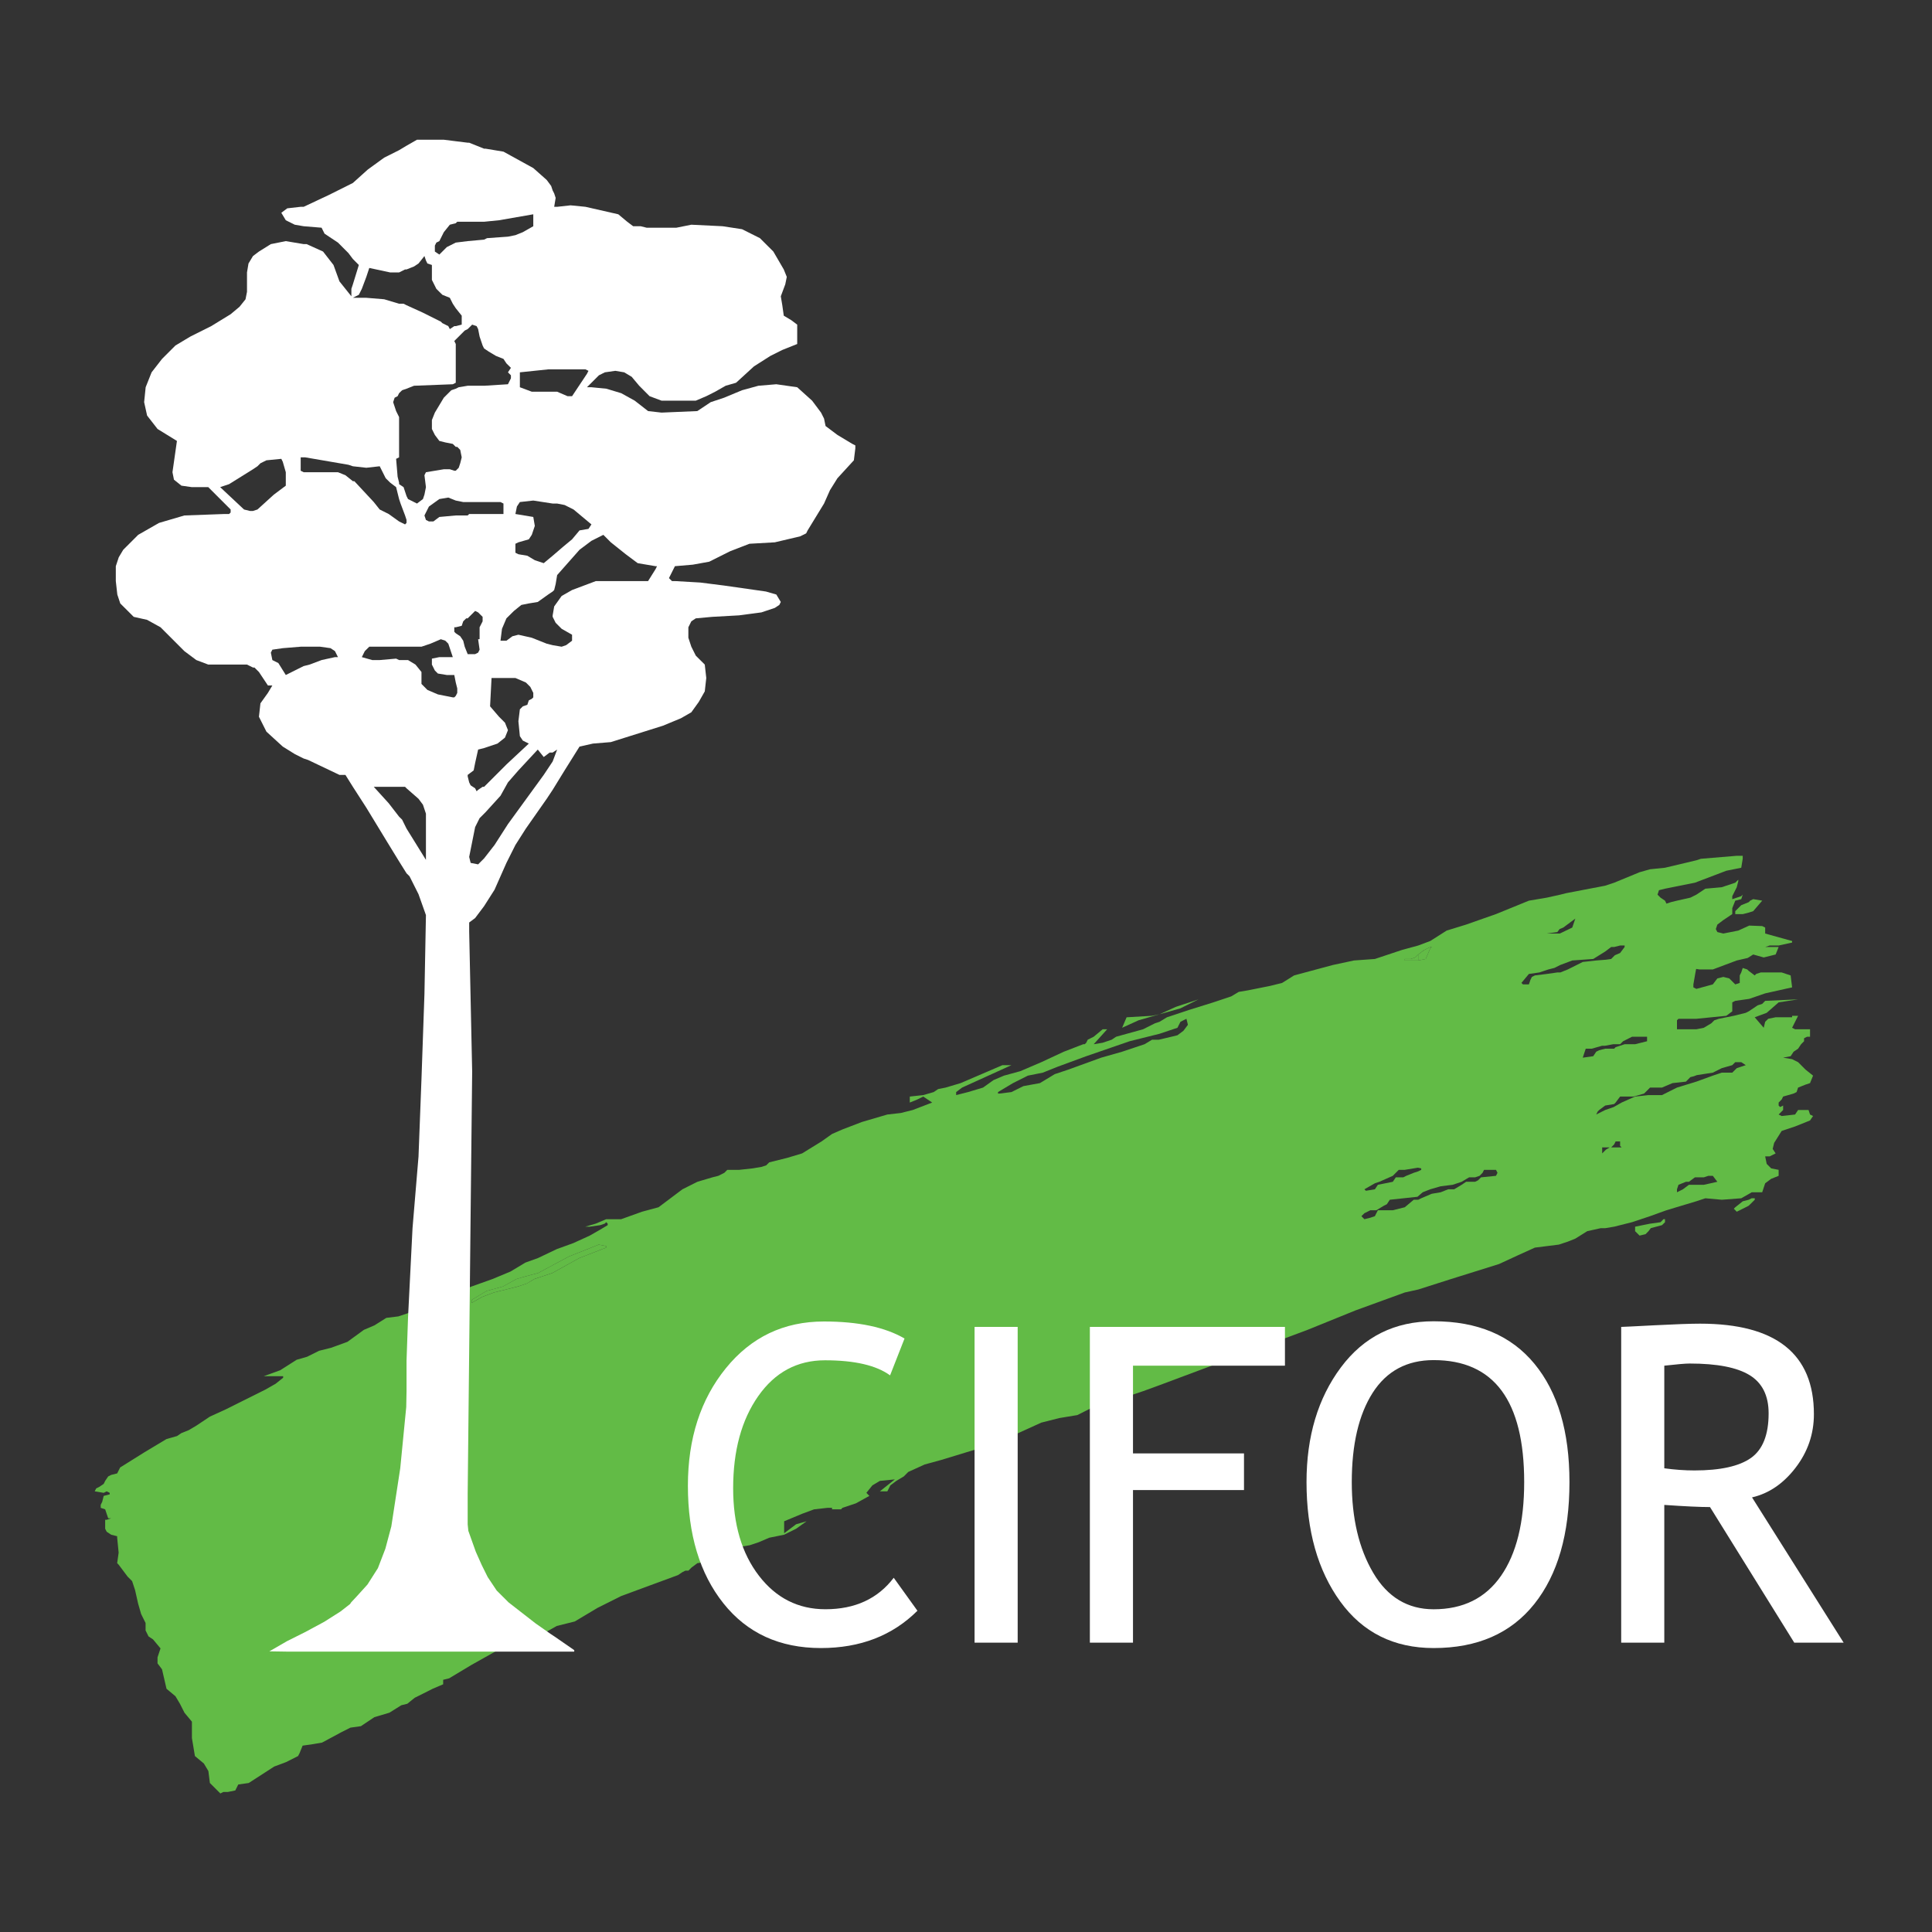 <?xml version="1.0" encoding="UTF-8"?>
<svg width="71px" height="71px" viewBox="0 0 71 71" version="1.1" xmlns="http://www.w3.org/2000/svg" xmlns:xlink="http://www.w3.org/1999/xlink">
    <rect x="0" y="0" width="71" height="71" fill="#333333" stroke="none"/>
    <title>Group 5</title>
    <g id="Page-v2" stroke="none" stroke-width="1" fill="none" fill-rule="evenodd">
        <g id="RL---Homepage" transform="translate(-215, -516)">
            <g id="Group-6" transform="translate(215, 148)">
                <g id="Group-17" transform="translate(-0, 349)">
                    <g id="Group-5" transform="translate(0, 19)">
                        <g id="Group-65" transform="translate(3, 5)">
                            <path d="M60.825,26.45 L59.507,26.56 L59.341,26.615 L58.188,26.889 L57.638,26.945 L57.254,27.054 L56.319,27.439 L55.99,27.549 L54.559,27.823 L54.34,27.878 L53.845,27.988 L53.186,28.099 L51.977,28.592 L50.879,28.978 L50.164,29.198 L49.56,29.582 L49.119,29.747 L48.515,29.912 L47.526,30.242 L46.756,30.297 L45.987,30.462 L44.558,30.846 L44.117,31.122 L43.678,31.231 L42.854,31.396 L42.524,31.451 L42.25,31.615 L41.92,31.726 L41.59,31.836 L40.711,32.11 L39.886,32.384 L39.611,32.551 L39.446,32.605 L39.008,32.825 L38.018,33.099 L37.853,33.209 L37.523,33.32 L37.193,33.375 L37.688,32.825 L37.523,32.825 L37.193,33.099 L36.973,33.209 L36.919,33.32 L36.863,33.375 L36.808,33.375 L36.094,33.65 L35.269,34.034 L34.5,34.364 L33.896,34.529 L33.511,34.693 L33.127,34.968 L32.576,35.133 L32.138,35.244 L32.138,35.133 L32.356,34.968 L34.17,34.144 L33.84,34.144 L32.302,34.804 L31.752,34.968 L31.477,35.023 L31.313,35.133 L30.929,35.244 L30.434,35.298 L30.434,35.407 L30.434,35.518 L30.708,35.407 L30.929,35.298 L31.257,35.518 L30.543,35.792 L30.104,35.902 L29.609,35.958 L28.675,36.232 L27.96,36.506 L27.577,36.673 L27.191,36.947 L26.477,37.387 L25.927,37.552 L25.268,37.716 L25.158,37.826 L24.992,37.881 L24.662,37.937 L24.168,37.991 L23.729,37.991 L23.619,38.1 L23.399,38.211 L23.178,38.267 L22.629,38.43 L22.079,38.706 L21.201,39.366 L20.597,39.529 L19.827,39.805 L19.277,39.805 L18.893,39.968 L18.508,40.08 L18.672,40.08 L19.056,40.024 L19.223,39.968 L19.277,39.914 L19.332,39.968 L19.332,40.024 L19.056,40.189 L18.672,40.409 L18.068,40.684 L17.462,40.904 L16.768,41.234 L16.309,41.399 L15.759,41.729 L15.101,42.003 L14.331,42.278 L13.231,42.716 L11.967,43.268 L11.638,43.377 L11.198,43.431 L10.758,43.707 L10.373,43.871 L9.769,44.311 L9.165,44.531 L8.725,44.641 L8.286,44.86 L7.901,44.971 L7.296,45.356 L6.692,45.575 L7.186,45.575 L7.406,45.575 L7.406,45.63 L7.131,45.851 L6.747,46.07 L5.756,46.564 L5.317,46.784 L4.713,47.06 L4.218,47.39 L3.943,47.554 L3.669,47.664 L3.504,47.775 L3.119,47.884 L2.294,48.379 L1.416,48.928 L1.306,49.147 L1.086,49.202 L0.976,49.258 L0.865,49.422 L0.811,49.532 L0.646,49.643 L0.535,49.698 L0.481,49.806 L0.811,49.861 L0.92,49.806 L1.031,49.861 L1.031,49.917 L0.811,49.973 L0.756,50.191 L0.701,50.301 L0.701,50.412 L0.865,50.468 L0.976,50.796 L1.086,50.796 L0.92,50.852 L0.865,50.852 L0.865,50.906 L0.865,51.181 L0.92,51.29 L1.086,51.4 L1.306,51.456 L1.306,51.511 L1.36,52.06 L1.306,52.445 L1.36,52.5 L1.69,52.94 L1.855,53.105 L1.964,53.435 L2.075,53.928 L2.186,54.314 L2.35,54.644 L2.35,54.918 L2.459,55.138 L2.625,55.248 L2.899,55.578 L2.789,55.907 L2.789,56.128 L2.954,56.347 L3.119,57.061 L3.448,57.336 L3.613,57.613 L3.779,57.941 L4.053,58.271 L4.053,58.874 L4.163,59.534 L4.493,59.809 L4.658,60.085 L4.713,60.524 L5.098,60.909 L5.208,60.854 L5.372,60.854 L5.647,60.798 L5.756,60.579 L6.141,60.524 L7.076,59.92 L7.516,59.755 L7.954,59.534 L8.01,59.425 L8.121,59.151 L8.505,59.096 L8.834,59.04 L9.548,58.656 L9.878,58.49 L10.263,58.436 L10.758,58.105 L11.31,57.941 L11.748,57.667 L11.967,57.613 L12.241,57.392 L12.571,57.228 L12.901,57.061 L13.286,56.897 L13.286,56.732 L13.507,56.677 L14.331,56.182 L15.21,55.689 L15.87,55.522 L16.676,55.193 L17.462,54.753 L18.124,54.588 L18.947,54.095 L19.827,53.654 L20.87,53.269 L21.916,52.884 L22.079,52.775 L22.19,52.72 L22.3,52.72 L22.409,52.61 L22.629,52.445 L23.016,52.39 L23.399,52.225 L23.784,51.951 L24.223,51.841 L24.553,51.786 L24.883,51.676 L25.268,51.511 L25.817,51.4 L26.036,51.29 L26.256,51.181 L26.641,50.906 L26.256,51.016 L25.817,51.346 L25.817,50.906 L26.477,50.631 L26.916,50.468 L27.412,50.412 L27.577,50.412 L27.577,50.468 L27.906,50.468 L27.96,50.412 L28.454,50.247 L28.949,49.973 L28.839,49.861 L29.059,49.587 L29.335,49.422 L29.884,49.367 L29.335,49.806 L29.389,49.806 L29.609,49.806 L29.72,49.587 L29.939,49.422 L30.214,49.258 L30.378,49.093 L30.983,48.818 L31.587,48.653 L32.851,48.268 L33.456,48.103 L34.061,47.829 L35.269,47.28 L35.93,47.113 L36.589,47.004 L37.137,46.729 L37.688,46.564 L39.008,46.125 L39.611,45.905 L45.052,43.871 L46.811,43.158 L48.625,42.498 L49.119,42.389 L50.329,42.003 L52.087,41.453 L52.802,41.123 L53.406,40.849 L54.285,40.739 L54.615,40.63 L54.892,40.519 L55.33,40.245 L55.825,40.135 L55.99,40.135 L56.319,40.08 L56.978,39.914 L57.638,39.694 L58.242,39.476 L59.341,39.145 L59.671,39.036 L60.275,39.09 L60.99,39.036 L61.265,38.88 L61.376,38.815 L61.76,38.815 L61.869,38.485 L62.09,38.321 L62.364,38.211 L62.364,37.991 L62.09,37.937 L61.925,37.772 L61.869,37.496 L62.035,37.496 L62.254,37.387 L62.145,37.222 L62.199,37.001 L62.475,36.562 L62.968,36.397 L63.518,36.176 L63.629,36.013 L63.518,35.958 L63.463,35.792 L63.079,35.792 L62.968,35.958 L62.475,36.013 L62.364,35.958 L62.529,35.792 L62.529,35.628 L62.42,35.684 L62.364,35.628 L62.364,35.518 L62.475,35.407 L62.529,35.298 L62.914,35.188 L63.024,35.133 L63.079,34.968 L63.353,34.859 L63.518,34.804 L63.629,34.529 L63.353,34.308 L63.079,34.034 L62.859,33.924 L62.529,33.869 L62.805,33.815 L62.914,33.65 L63.079,33.539 L63.189,33.375 L63.298,33.265 L63.298,33.155 L63.409,33.099 L63.518,33.099 L63.518,32.825 L63.079,32.825 L62.968,32.825 L62.859,32.77 L63.024,32.44 L63.079,32.33 L62.859,32.33 L62.859,32.384 L62.254,32.384 L61.98,32.44 L61.869,32.551 L61.816,32.77 L61.485,32.384 L61.925,32.221 L62.364,31.836 L63.079,31.726 L61.869,31.781 L61.76,31.892 L61.595,31.945 L61.265,32.166 L61.156,32.221 L60.716,32.33 L60.166,32.44 L60.001,32.495 L59.891,32.605 L59.615,32.77 L59.341,32.825 L59.12,32.825 L58.628,32.825 L58.628,32.605 L58.628,32.495 L58.683,32.44 L59.341,32.44 L60.44,32.33 L60.66,32.166 L60.66,31.945 L60.66,31.836 L60.77,31.781 L61.283,31.708 L61.869,31.506 L62.859,31.285 L62.805,30.846 L62.475,30.737 L62.254,30.737 L61.707,30.737 L61.539,30.792 L61.485,30.846 L61.265,30.681 L61.211,30.627 L61.044,30.572 L60.99,30.737 L60.935,30.846 L60.935,30.957 L60.935,31.122 L60.77,31.176 L60.551,30.957 L60.331,30.901 L60.112,30.957 L59.945,31.176 L59.341,31.341 L59.231,31.285 L59.231,31.176 L59.304,30.755 L59.332,30.608 L59.453,30.627 L59.945,30.627 L60.825,30.297 L61.228,30.205 L61.429,30.077 L61.816,30.186 L62.254,30.077 L62.364,29.802 L61.869,29.802 L62.035,29.747 L62.364,29.747 L62.859,29.638 L62.859,29.582 L61.869,29.307 L61.869,29.087 L61.76,29.033 L61.283,29.015 L60.881,29.198 L60.331,29.307 L60.112,29.253 L60.056,29.143 L60.112,28.978 L60.331,28.813 L60.66,28.592 L60.66,28.374 L60.77,28.099 L60.99,28.044 L61.044,27.878 L60.99,27.934 L60.66,28.044 L60.66,27.934 L60.825,27.604 L60.881,27.384 L60.881,27.329 L60.77,27.439 L60.275,27.604 L59.671,27.659 L59.341,27.878 L59.12,27.988 L58.628,28.099 L58.407,28.153 L58.242,28.208 L58.188,28.099 L58.023,27.988 L57.913,27.878 L57.967,27.714 L58.188,27.659 L59.287,27.439 L60.44,27 L60.99,26.889 L61.044,26.56 L61.044,26.45 L60.825,26.45 Z M54.231,29.253 L54.314,29.143 L54.45,29.087 L54.892,28.758 L54.78,29.087 L54.322,29.307 L54.066,29.307 L53.845,29.307 L54.231,29.253 Z M52.911,31.122 L53.186,30.792 L53.571,30.737 L53.901,30.627 L54.12,30.572 L54.341,30.462 L54.78,30.297 L55.55,30.242 L55.99,29.968 L56.209,29.802 L56.319,29.802 L56.538,29.747 L56.704,29.747 L56.704,29.802 L56.538,30.022 L56.346,30.104 L56.209,30.242 L56.017,30.269 L55.66,30.297 L55.165,30.352 L54.615,30.627 L54.341,30.737 L54.231,30.737 L53.845,30.792 L53.406,30.846 L53.297,30.901 L53.242,31.011 L53.186,31.176 L52.968,31.176 L52.911,31.122 Z M48.625,30.242 L48.845,30.242 L49.01,30.186 L49.119,30.077 L49.338,29.912 L49.56,29.802 L49.615,29.802 L49.56,29.858 L49.394,30.242 L49.119,30.297 L49.064,30.297 L48.625,30.297 L48.625,30.242 Z M33.676,35.133 L34.226,34.804 L34.775,34.529 L35.324,34.419 L35.874,34.199 L36.919,33.815 L38.513,33.265 L39.611,32.991 L40.271,32.77 L40.381,32.551 L40.491,32.495 L40.601,32.44 L40.655,32.661 L40.491,32.88 L40.271,33.045 L40.051,33.099 L39.585,33.209 L39.338,33.209 L39.061,33.375 L38.237,33.65 L37.468,33.869 L36.259,34.308 L35.764,34.473 L35.216,34.804 L34.61,34.914 L34.17,35.133 L33.731,35.188 L33.676,35.188 L33.676,35.133 Z M55.275,33.539 L55.495,33.539 L55.879,33.43 L55.99,33.43 L56.281,33.375 L56.538,33.375 L56.648,33.265 L56.978,33.099 L57.254,33.099 L57.529,33.099 L57.529,33.265 L57.089,33.375 L56.704,33.375 L56.374,33.483 L56.319,33.539 L55.99,33.539 L55.769,33.595 L55.66,33.65 L55.55,33.815 L55.165,33.869 L55.275,33.539 Z M55.714,35.848 L55.769,35.792 L55.99,35.628 L56.319,35.573 L56.374,35.518 L56.538,35.298 L57.034,35.298 L57.419,35.188 L57.529,35.079 L57.638,34.968 L58.077,34.968 L58.462,34.804 L58.957,34.749 L59.12,34.584 L59.247,34.552 L59.36,34.51 L59.945,34.419 L60.275,34.254 L60.66,34.144 L60.77,34.034 L60.99,34.034 L61.156,34.144 L60.825,34.254 L60.66,34.419 L60.275,34.419 L59.945,34.529 L59.341,34.749 L58.628,34.968 L58.077,35.244 L57.638,35.244 L57.582,35.244 L57.089,35.298 L56.594,35.518 L56.302,35.684 L55.99,35.792 L55.66,35.958 L55.714,35.848 Z M56.319,37.057 L56.374,36.947 L56.538,36.947 L56.538,37.112 L56.594,37.167 L56.346,37.167 L56.209,37.167 L56.319,37.057 Z M55.879,37.167 L55.99,37.167 L56.044,37.167 L56.153,37.167 L56.017,37.249 L55.879,37.387 L55.879,37.167 Z M47.141,38.706 L47.526,38.485 L47.691,38.43 L48.185,38.211 L48.295,38.1 L48.405,37.991 L48.625,37.991 L49.106,37.912 L49.229,37.937 L49.229,37.991 L49.119,38.046 L48.954,38.1 L48.68,38.211 L48.569,38.267 L48.295,38.267 L48.185,38.43 L47.636,38.541 L47.526,38.706 L47.196,38.76 L47.141,38.706 Z M47.031,39.694 L47.141,39.585 L47.361,39.476 L47.581,39.476 L47.855,39.31 L47.966,39.255 L48.075,39.09 L49.091,38.981 L49.284,38.815 L49.56,38.706 L49.945,38.595 L50.383,38.541 L50.714,38.43 L50.988,38.267 L51.208,38.267 L51.374,38.211 L51.483,38.1 L51.538,37.991 L51.703,37.991 L51.977,37.991 L52.032,38.1 L51.977,38.211 L51.427,38.267 L51.318,38.376 L51.208,38.43 L50.879,38.43 L50.714,38.541 L50.439,38.706 L50.218,38.706 L49.945,38.815 L49.615,38.871 L49.229,39.036 L49.119,39.09 L48.954,39.09 L48.625,39.366 L48.185,39.476 L47.636,39.476 L47.526,39.694 L47.361,39.75 L47.141,39.805 L47.031,39.694 Z M58.628,38.706 L58.683,38.541 L58.957,38.43 L59.067,38.43 L59.287,38.267 L59.615,38.267 L59.782,38.211 L59.945,38.211 L60.112,38.43 L59.615,38.541 L59.341,38.541 L59.067,38.541 L58.846,38.706 L58.628,38.815 L58.628,38.706 Z M14.331,42.773 L14.88,42.443 L15.485,42.278 L15.98,42.003 L16.363,41.892 L16.776,41.783 L17.903,41.178 L19.002,40.739 L19.277,40.793 L19.277,40.849 L18.288,41.234 L17.299,41.783 L16.886,41.921 L16.639,42.003 L16.363,42.168 L16.035,42.278 L15.154,42.498 L14.716,42.663 L14.331,42.882 L14.331,42.773 Z" id="Fill-6" fill="#62BB46"></path>
                            <polygon id="Fill-7" fill="#62BB46" points="61.32 28.098 61.265 28.154 60.991 28.264 60.77 28.484 60.77 28.594 61.045 28.594 61.265 28.538 61.43 28.484 61.761 28.098 61.43 28.043"></polygon>
                            <polygon id="Fill-8" fill="#62BB46" points="61.375 39.035 61.265 39.09 61.045 39.147 60.772 39.365 60.717 39.42 60.772 39.475 60.824 39.53 60.935 39.475 61.157 39.365 61.265 39.309 61.487 39.09 61.487 39.035"></polygon>
                            <polygon id="Fill-9" fill="#62BB46" points="58.132 39.804 58.023 39.916 57.624 39.972 57.089 40.08 57.089 40.245 57.254 40.408 57.474 40.354 57.582 40.245 57.666 40.134 58.077 40.024 58.188 39.916 58.188 39.804"></polygon>
                            <polygon id="Fill-10" fill="#62BB46" points="40.216 32 39.612 32.274 40.381 32.056 41.04 31.727"></polygon>
                            <polygon id="Fill-11" fill="#62BB46" points="39.337 32.33 38.402 32.385 38.238 32.77 38.842 32.495 39.61 32.274"></polygon>
                            <polygon id="Fill-12" fill="#62BB46" points="49.56 29.802 49.34 29.912 49.118 30.077 49.118 30.298 49.394 30.242 49.56 29.858 49.614 29.802"></polygon>
                            <polygon id="Fill-13" fill="#62BB46" points="49.01 30.186 48.845 30.242 48.625 30.242 48.625 30.298 49.064 30.298 49.119 30.298 49.119 30.077"></polygon>
                            <polyline id="Fill-14" fill="#62BB46" points="16.886 41.92 16.639 42.002 16.364 42.168 16.035 42.277 15.155 42.497 14.715 42.662 14.331 42.881 14.331 42.772 14.88 42.442 15.484 42.277 15.981 42.002 16.364 41.893 16.776 41.782 17.903 41.178 19.002 40.739 19.277 40.794 19.277 40.848 18.288 41.234 17.298 41.782 16.886 41.92 16.804 41.947"></polyline>
                            <path d="M21.091,15.916 L20.817,16.354 L18.899,16.354 L18.023,16.683 L17.64,16.902 L17.366,17.286 L17.31,17.614 L17.31,17.669 L17.42,17.888 L17.64,18.108 L18.023,18.326 L18.023,18.546 L17.804,18.71 L17.64,18.766 L17.31,18.71 L17.092,18.655 L16.543,18.437 L16.051,18.326 L15.832,18.382 L15.611,18.546 L15.393,18.546 L15.448,18.108 L15.611,17.724 L15.887,17.451 L16.16,17.231 L16.434,17.176 L16.763,17.122 L17.146,16.848 L17.31,16.738 L17.366,16.683 L17.42,16.464 L17.475,16.134 L18.297,15.204 L18.735,14.875 L19.173,14.655 L19.447,14.93 L19.722,15.149 L19.996,15.368 L20.435,15.696 L21.091,15.807 L21.146,15.807 L21.091,15.916 Z M17.31,22.984 L16.982,23.477 L15.667,25.285 L15.174,26.053 L14.79,26.546 L14.571,26.765 L14.296,26.711 L14.242,26.491 L14.461,25.395 L14.625,25.067 L14.79,24.902 L14.845,24.847 L15.393,24.244 L15.667,23.752 L16.051,23.312 L16.763,22.546 L16.982,22.82 L17.201,22.655 L17.31,22.655 L17.475,22.546 L17.31,22.984 Z M14.187,23.531 L14.187,23.477 L14.407,23.312 L14.461,23.04 L14.571,22.546 L14.79,22.491 L15.283,22.326 L15.557,22.107 L15.667,21.832 L15.557,21.558 L15.339,21.34 L15.01,20.957 L15.064,19.916 L15.941,19.916 L16.325,20.081 L16.489,20.244 L16.598,20.464 L16.598,20.628 L16.543,20.682 L16.434,20.738 L16.379,20.902 L16.214,20.957 L16.105,21.067 L16.051,21.505 L16.105,22.053 L16.214,22.217 L16.434,22.326 L15.611,23.094 L14.79,23.915 L14.736,23.915 L14.571,24.026 L14.516,24.08 L14.461,23.97 L14.296,23.861 L14.242,23.752 L14.187,23.531 Z M14.078,18.766 L14.023,18.546 L13.913,18.382 L13.749,18.272 L13.695,18.217 L13.695,18.052 L13.749,18.052 L13.968,17.998 L14.023,17.833 L14.133,17.724 L14.187,17.724 L14.461,17.451 L14.571,17.505 L14.625,17.559 L14.736,17.669 L14.736,17.833 L14.625,18.052 L14.625,18.272 L14.625,18.491 L14.571,18.491 L14.625,18.875 L14.571,18.984 L14.461,19.039 L14.187,19.039 L14.078,18.766 Z M13.804,20.464 L13.749,20.573 L13.695,20.628 L13.64,20.628 L13.092,20.519 L12.707,20.354 L12.489,20.134 L12.489,19.696 L12.269,19.423 L11.995,19.257 L11.94,19.257 L11.666,19.257 L11.557,19.204 L10.954,19.257 L10.68,19.257 L10.297,19.149 L10.406,18.929 L10.571,18.766 L11.666,18.766 L11.94,18.766 L12.489,18.766 L12.818,18.655 L13.201,18.491 L13.366,18.546 L13.475,18.655 L13.64,19.149 L13.146,19.149 L12.872,19.204 L12.872,19.423 L12.981,19.641 L13.092,19.752 L13.421,19.806 L13.695,19.806 L13.749,20.081 L13.804,20.299 L13.804,20.464 Z M12.653,26.6 L11.94,25.45 L11.777,25.121 L11.666,25.012 L11.284,24.518 L10.736,23.915 L10.954,23.915 L11.666,23.915 L11.886,23.915 L11.94,23.97 L12.38,24.355 L12.543,24.573 L12.653,24.902 L12.653,26.6 Z M9.968,12.683 L9.694,12.464 L9.42,12.354 L8.16,12.354 L8.05,12.299 L8.05,11.807 L8.16,11.807 L8.215,11.807 L9.804,12.08 L9.968,12.135 L10.462,12.19 L10.954,12.135 L11.174,12.574 L11.339,12.737 L11.557,12.902 L11.666,13.34 L11.721,13.505 L11.886,13.943 L11.94,14.107 L11.94,14.217 L11.886,14.272 L11.666,14.163 L11.284,13.889 L10.954,13.724 L10.736,13.45 L10.022,12.683 L9.968,12.683 Z M9.31,19.149 L8.818,19.257 L8.379,19.423 L8.16,19.478 L7.941,19.587 L7.503,19.806 L7.229,19.367 L7.009,19.257 L6.954,18.984 L7.009,18.875 L7.392,18.82 L8.05,18.766 L8.16,18.766 L8.762,18.766 L9.147,18.82 L9.31,18.929 L9.42,19.149 L9.31,19.149 Z M6.461,13.724 L6.297,13.778 L6.188,13.778 L5.968,13.724 L5.091,12.902 L5.42,12.792 L6.297,12.245 L6.461,12.135 L6.571,12.025 L6.791,11.916 L7.338,11.862 L7.392,11.971 L7.503,12.354 L7.503,12.848 L7.064,13.177 L6.461,13.724 Z M10.187,5.833 L10.297,5.615 L10.462,5.176 L10.571,4.847 L11.339,5.012 L11.612,5.012 L11.666,5.012 L11.886,4.902 L11.94,4.902 L12.215,4.793 L12.38,4.683 L12.598,4.409 L12.653,4.573 L12.707,4.683 L12.872,4.738 L12.872,4.847 L12.872,5.286 L13.036,5.615 L13.256,5.833 L13.531,5.944 L13.64,6.162 L13.749,6.327 L13.968,6.601 L13.968,6.765 L13.968,6.93 L13.749,6.985 L13.695,6.985 L13.531,7.094 L13.475,6.985 L13.366,6.93 L13.256,6.875 L13.201,6.82 L12.543,6.491 L11.94,6.217 L11.831,6.162 L11.666,6.162 L11.119,5.998 L10.462,5.944 L9.968,5.944 L10.187,5.833 Z M15.502,13.505 L15.502,13.615 L15.502,13.889 L14.79,13.889 L14.242,13.889 L14.187,13.943 L13.749,13.943 L13.146,13.998 L12.927,14.163 L12.763,14.163 L12.653,14.107 L12.598,13.943 L12.763,13.615 L13.146,13.34 L13.475,13.285 L13.749,13.395 L14.023,13.45 L14.187,13.45 L14.79,13.45 L15.393,13.45 L15.502,13.505 Z M15.776,8.792 L15.776,8.903 L15.667,9.121 L14.79,9.176 L14.187,9.176 L13.858,9.231 L13.749,9.285 L13.585,9.341 L13.31,9.615 L12.981,10.163 L12.872,10.436 L12.872,10.765 L12.981,10.984 L13.146,11.204 L13.366,11.259 L13.64,11.313 L13.749,11.422 L13.804,11.422 L13.913,11.533 L13.968,11.807 L13.913,12.025 L13.858,12.19 L13.749,12.299 L13.695,12.299 L13.531,12.245 L13.31,12.245 L12.653,12.354 L12.598,12.464 L12.653,12.902 L12.598,13.177 L12.543,13.34 L12.324,13.505 L11.995,13.34 L11.94,13.231 L11.831,12.902 L11.666,12.792 L11.666,12.737 L11.612,12.519 L11.557,11.862 L11.666,11.807 L11.666,10.327 L11.557,10.107 L11.448,9.779 L11.503,9.615 L11.612,9.56 L11.666,9.45 L11.777,9.341 L11.94,9.285 L12.215,9.176 L13.64,9.121 L13.749,9.066 L13.749,7.642 L13.695,7.532 L13.749,7.477 L13.968,7.259 L14.078,7.148 L14.187,7.094 L14.352,6.93 L14.516,6.985 L14.571,7.094 L14.625,7.368 L14.736,7.697 L14.79,7.806 L14.954,7.916 L15.228,8.08 L15.502,8.189 L15.611,8.354 L15.722,8.464 L15.776,8.518 L15.667,8.683 L15.776,8.792 Z M12.981,4.026 L13.036,3.915 L13.146,3.861 L13.31,3.532 L13.531,3.258 L13.749,3.203 L13.804,3.149 L14.187,3.149 L14.79,3.149 L15.339,3.094 L16.598,2.875 L16.598,3.314 L16.214,3.532 L15.941,3.642 L15.667,3.697 L14.899,3.752 L14.79,3.806 L14.187,3.861 L13.749,3.915 L13.421,4.08 L13.146,4.355 L12.981,4.244 L12.981,4.026 Z M17.146,8.574 L17.31,8.574 L18.297,8.574 L18.516,8.574 L18.626,8.628 L18.57,8.738 L18.023,9.56 L17.858,9.56 L17.475,9.395 L17.31,9.395 L17.037,9.395 L16.543,9.395 L16.105,9.231 L16.105,9.176 L16.105,9.121 L16.105,8.683 L17.146,8.574 Z M18.735,14.272 L18.626,14.436 L18.297,14.492 L18.023,14.82 L17.694,15.093 L17.31,15.423 L16.982,15.696 L16.654,15.587 L16.379,15.423 L16.051,15.368 L15.941,15.313 L15.941,15.149 L15.941,14.983 L16.051,14.93 L16.434,14.82 L16.543,14.655 L16.598,14.492 L16.654,14.327 L16.598,13.998 L15.941,13.889 L15.996,13.615 L16.105,13.45 L16.598,13.395 L17.31,13.505 L17.475,13.505 L17.749,13.559 L18.079,13.724 L18.735,14.272 Z M28.324,11.313 L27.776,10.984 L27.339,10.656 L27.283,10.382 L27.173,10.163 L26.844,9.724 L26.297,9.231 L25.529,9.121 L24.871,9.176 L24.27,9.341 L23.612,9.615 L23.118,9.779 L22.626,10.107 L21.311,10.163 L20.817,10.107 L20.325,9.724 L19.831,9.45 L19.284,9.285 L18.735,9.231 L18.57,9.231 L18.845,8.957 L19.01,8.792 L19.228,8.683 L19.612,8.628 L19.94,8.683 L20.214,8.847 L20.49,9.176 L20.872,9.56 L21.311,9.724 L22.57,9.724 L22.955,9.56 L23.283,9.395 L23.667,9.176 L24.05,9.066 L24.708,8.464 L25.311,8.08 L25.749,7.861 L26.297,7.642 L26.297,7.094 L26.297,6.93 L26.077,6.765 L25.803,6.601 L25.749,6.217 L25.694,5.889 L25.858,5.45 L25.914,5.176 L25.803,4.902 L25.42,4.244 L24.927,3.752 L24.27,3.423 L23.556,3.314 L22.406,3.258 L21.858,3.368 L20.763,3.368 L20.544,3.314 L20.49,3.314 L20.269,3.314 L20.05,3.149 L19.722,2.875 L18.516,2.6 L17.969,2.546 L17.475,2.6 L17.366,2.6 L17.42,2.272 L17.366,2.108 L17.31,1.999 L17.255,1.834 L17.092,1.614 L16.598,1.176 L15.502,0.573 L14.845,0.464 L14.79,0.464 L14.242,0.244 L14.187,0.244 L13.749,0.19 L13.31,0.135 L12.324,0.135 L11.94,0.355 L11.666,0.519 L11.119,0.793 L10.516,1.231 L9.968,1.724 L9.859,1.779 L9.092,2.162 L8.16,2.6 L8.05,2.6 L7.557,2.656 L7.338,2.82 L7.503,3.094 L7.832,3.258 L8.16,3.314 L8.818,3.368 L8.927,3.587 L9.092,3.697 L9.42,3.915 L9.804,4.3 L9.968,4.518 L10.187,4.738 L9.968,5.45 L9.913,5.615 L9.913,5.889 L9.475,5.341 L9.256,4.738 L8.872,4.244 L8.269,3.971 L8.16,3.971 L7.503,3.861 L6.954,3.971 L6.516,4.244 L6.297,4.409 L6.132,4.683 L6.077,5.012 L6.077,5.341 L6.077,5.724 L6.023,5.998 L5.803,6.273 L5.476,6.547 L4.762,6.985 L3.996,7.368 L3.447,7.697 L2.955,8.189 L2.571,8.683 L2.353,9.231 L2.297,9.779 L2.406,10.272 L2.79,10.765 L3.502,11.204 L3.393,11.971 L3.338,12.354 L3.393,12.628 L3.667,12.848 L4.05,12.902 L4.654,12.902 L5.476,13.724 L5.476,13.834 L5.42,13.889 L5.256,13.889 L3.776,13.943 L2.844,14.217 L2.078,14.655 L1.529,15.204 L1.365,15.478 L1.256,15.807 L1.256,16.354 L1.311,16.848 L1.42,17.176 L1.914,17.669 L2.406,17.779 L2.9,18.052 L3.776,18.929 L4.215,19.257 L4.654,19.423 L6.077,19.423 L6.297,19.531 L6.351,19.531 L6.516,19.696 L6.845,20.19 L7.009,20.19 L6.845,20.464 L6.571,20.847 L6.516,21.34 L6.791,21.888 L7.392,22.437 L7.832,22.711 L8.16,22.875 L8.324,22.929 L9.475,23.477 L9.694,23.477 L9.968,23.915 L10.462,24.682 L11.23,25.944 L11.666,26.656 L11.94,27.094 L12.05,27.203 L12.38,27.861 L12.653,28.629 L12.598,31.533 L12.489,34.655 L12.38,37.504 L12.16,40.135 L11.995,43.423 L11.94,45.011 L11.94,46.128 L11.929,46.709 L11.709,48.956 L11.381,51.094 L11.162,51.915 L10.888,52.628 L10.504,53.231 L10.119,53.656 L9.931,53.858 L9.907,53.883 L9.866,53.946 L9.518,54.218 L8.915,54.601 L8.203,54.984 L7.545,55.313 L6.9,55.686 L7.545,55.696 L8.203,55.696 L9.968,55.696 L10.011,55.696 L11.709,55.696 L11.94,55.696 L11.983,55.696 L13.749,55.696 L14.145,55.696 L14.187,55.696 L14.705,55.696 L17.224,55.696 L18.103,55.696 L18.103,55.642 L17.389,55.148 L17.224,55.039 L16.677,54.655 L15.691,53.888 L15.252,53.45 L14.923,52.957 L14.705,52.518 L14.485,52.025 L14.211,51.257 L14.187,51.02 L14.187,50.656 L14.187,50.6 L14.187,50.598 L14.187,49.888 L14.296,39.532 L14.352,34.381 L14.242,29.23 L14.242,28.901 L14.461,28.738 L14.79,28.3 L15.174,27.697 L15.611,26.711 L15.941,26.053 L16.325,25.45 L17.092,24.355 L17.31,24.026 L17.749,23.312 L18.297,22.437 L18.79,22.326 L19.447,22.272 L21.365,21.669 L22.023,21.396 L22.406,21.176 L22.681,20.793 L22.9,20.408 L22.955,19.916 L22.9,19.423 L22.57,19.094 L22.406,18.766 L22.297,18.437 L22.297,18.052 L22.406,17.833 L22.57,17.724 L23.173,17.669 L24.159,17.614 L24.982,17.505 L25.474,17.34 L25.639,17.231 L25.694,17.122 L25.529,16.848 L25.147,16.738 L23.612,16.519 L22.736,16.408 L21.803,16.354 L21.694,16.354 L21.584,16.245 L21.694,16.025 L21.803,15.807 L22.461,15.751 L23.064,15.642 L23.831,15.258 L24.543,14.983 L25.474,14.93 L26.406,14.71 L26.626,14.601 L26.68,14.492 L27.283,13.505 L27.502,13.012 L27.776,12.574 L28.379,11.916 L28.433,11.477 L28.433,11.368 L28.324,11.313 Z" id="Fill-15" fill="#FFFFFF"></path>
                            <g id="Group-23" transform="translate(22.01, 43.19)" fill="#FFFFFF">
                                <path d="M8.231,1 L7.7,2.354 C7.193,1.985 6.396,1.8 5.307,1.8 C4.289,1.8 3.471,2.239 2.856,3.115 C2.24,3.992 1.933,5.122 1.933,6.504 C1.933,7.825 2.249,8.896 2.88,9.717 C3.51,10.537 4.326,10.949 5.324,10.949 C6.411,10.949 7.248,10.563 7.834,9.792 L8.705,11.004 C7.787,11.918 6.605,12.375 5.158,12.375 C3.642,12.375 2.448,11.827 1.577,10.734 C0.706,9.641 0.27,8.2 0.27,6.409 C0.27,4.678 0.734,3.239 1.664,2.093 C2.593,0.947 3.795,0.374 5.268,0.374 C6.53,0.374 7.517,0.583 8.231,1" id="Fill-16"></path>
                                <polygon id="Fill-18" points="10.805 12.177 12.389 12.177 12.389 0.573 10.805 0.573"></polygon>
                                <polygon id="Fill-20" points="16.627 1.998 16.627 5.222 20.706 5.222 20.706 6.569 16.627 6.569 16.627 12.177 15.042 12.177 15.042 0.573 22.211 0.573 22.211 1.998"></polygon>
                                <path d="M24.667,6.276 C24.667,7.606 24.929,8.718 25.455,9.611 C25.98,10.503 26.721,10.95 27.676,10.95 C28.759,10.95 29.584,10.54 30.152,9.721 C30.72,8.903 31.003,7.754 31.003,6.276 C31.003,3.287 29.895,1.793 27.676,1.793 C26.695,1.793 25.947,2.194 25.434,2.996 C24.923,3.799 24.667,4.893 24.667,6.276 M23.004,6.276 C23.004,4.596 23.424,3.192 24.267,2.061 C25.109,0.932 26.246,0.366 27.676,0.366 C29.288,0.366 30.521,0.887 31.379,1.927 C32.238,2.968 32.667,4.417 32.667,6.276 C32.667,8.182 32.236,9.675 31.376,10.755 C30.515,11.835 29.282,12.375 27.676,12.375 C26.214,12.375 25.069,11.804 24.243,10.664 C23.417,9.523 23.004,8.061 23.004,6.276" id="Fill-21"></path>
                                <path d="M36.152,1.998 L36.152,5.769 C36.532,5.821 36.902,5.848 37.261,5.848 C38.211,5.848 38.903,5.695 39.337,5.389 C39.77,5.082 39.986,4.536 39.986,3.749 C39.986,3.1 39.753,2.632 39.289,2.347 C38.825,2.061 38.09,1.919 37.086,1.919 C36.928,1.919 36.616,1.946 36.152,1.998 L36.152,1.998 Z M40.928,12.177 L37.832,7.194 C37.478,7.194 36.918,7.168 36.152,7.115 L36.152,12.177 L34.568,12.177 L34.568,0.573 C34.626,0.573 35.037,0.553 35.8,0.513 C36.563,0.474 37.118,0.454 37.467,0.454 C40.255,0.454 41.65,1.563 41.65,3.781 C41.65,4.51 41.424,5.166 40.976,5.749 C40.527,6.333 39.994,6.696 39.376,6.838 L42.743,12.177 L40.928,12.177 Z" id="Fill-22"></path>
                            </g>
                        </g>
                        <rect id="Rectangle" x="0" y="0" width="71" height="71"></rect>
                    </g>
                </g>
            </g>
        </g>
    </g>
</svg>